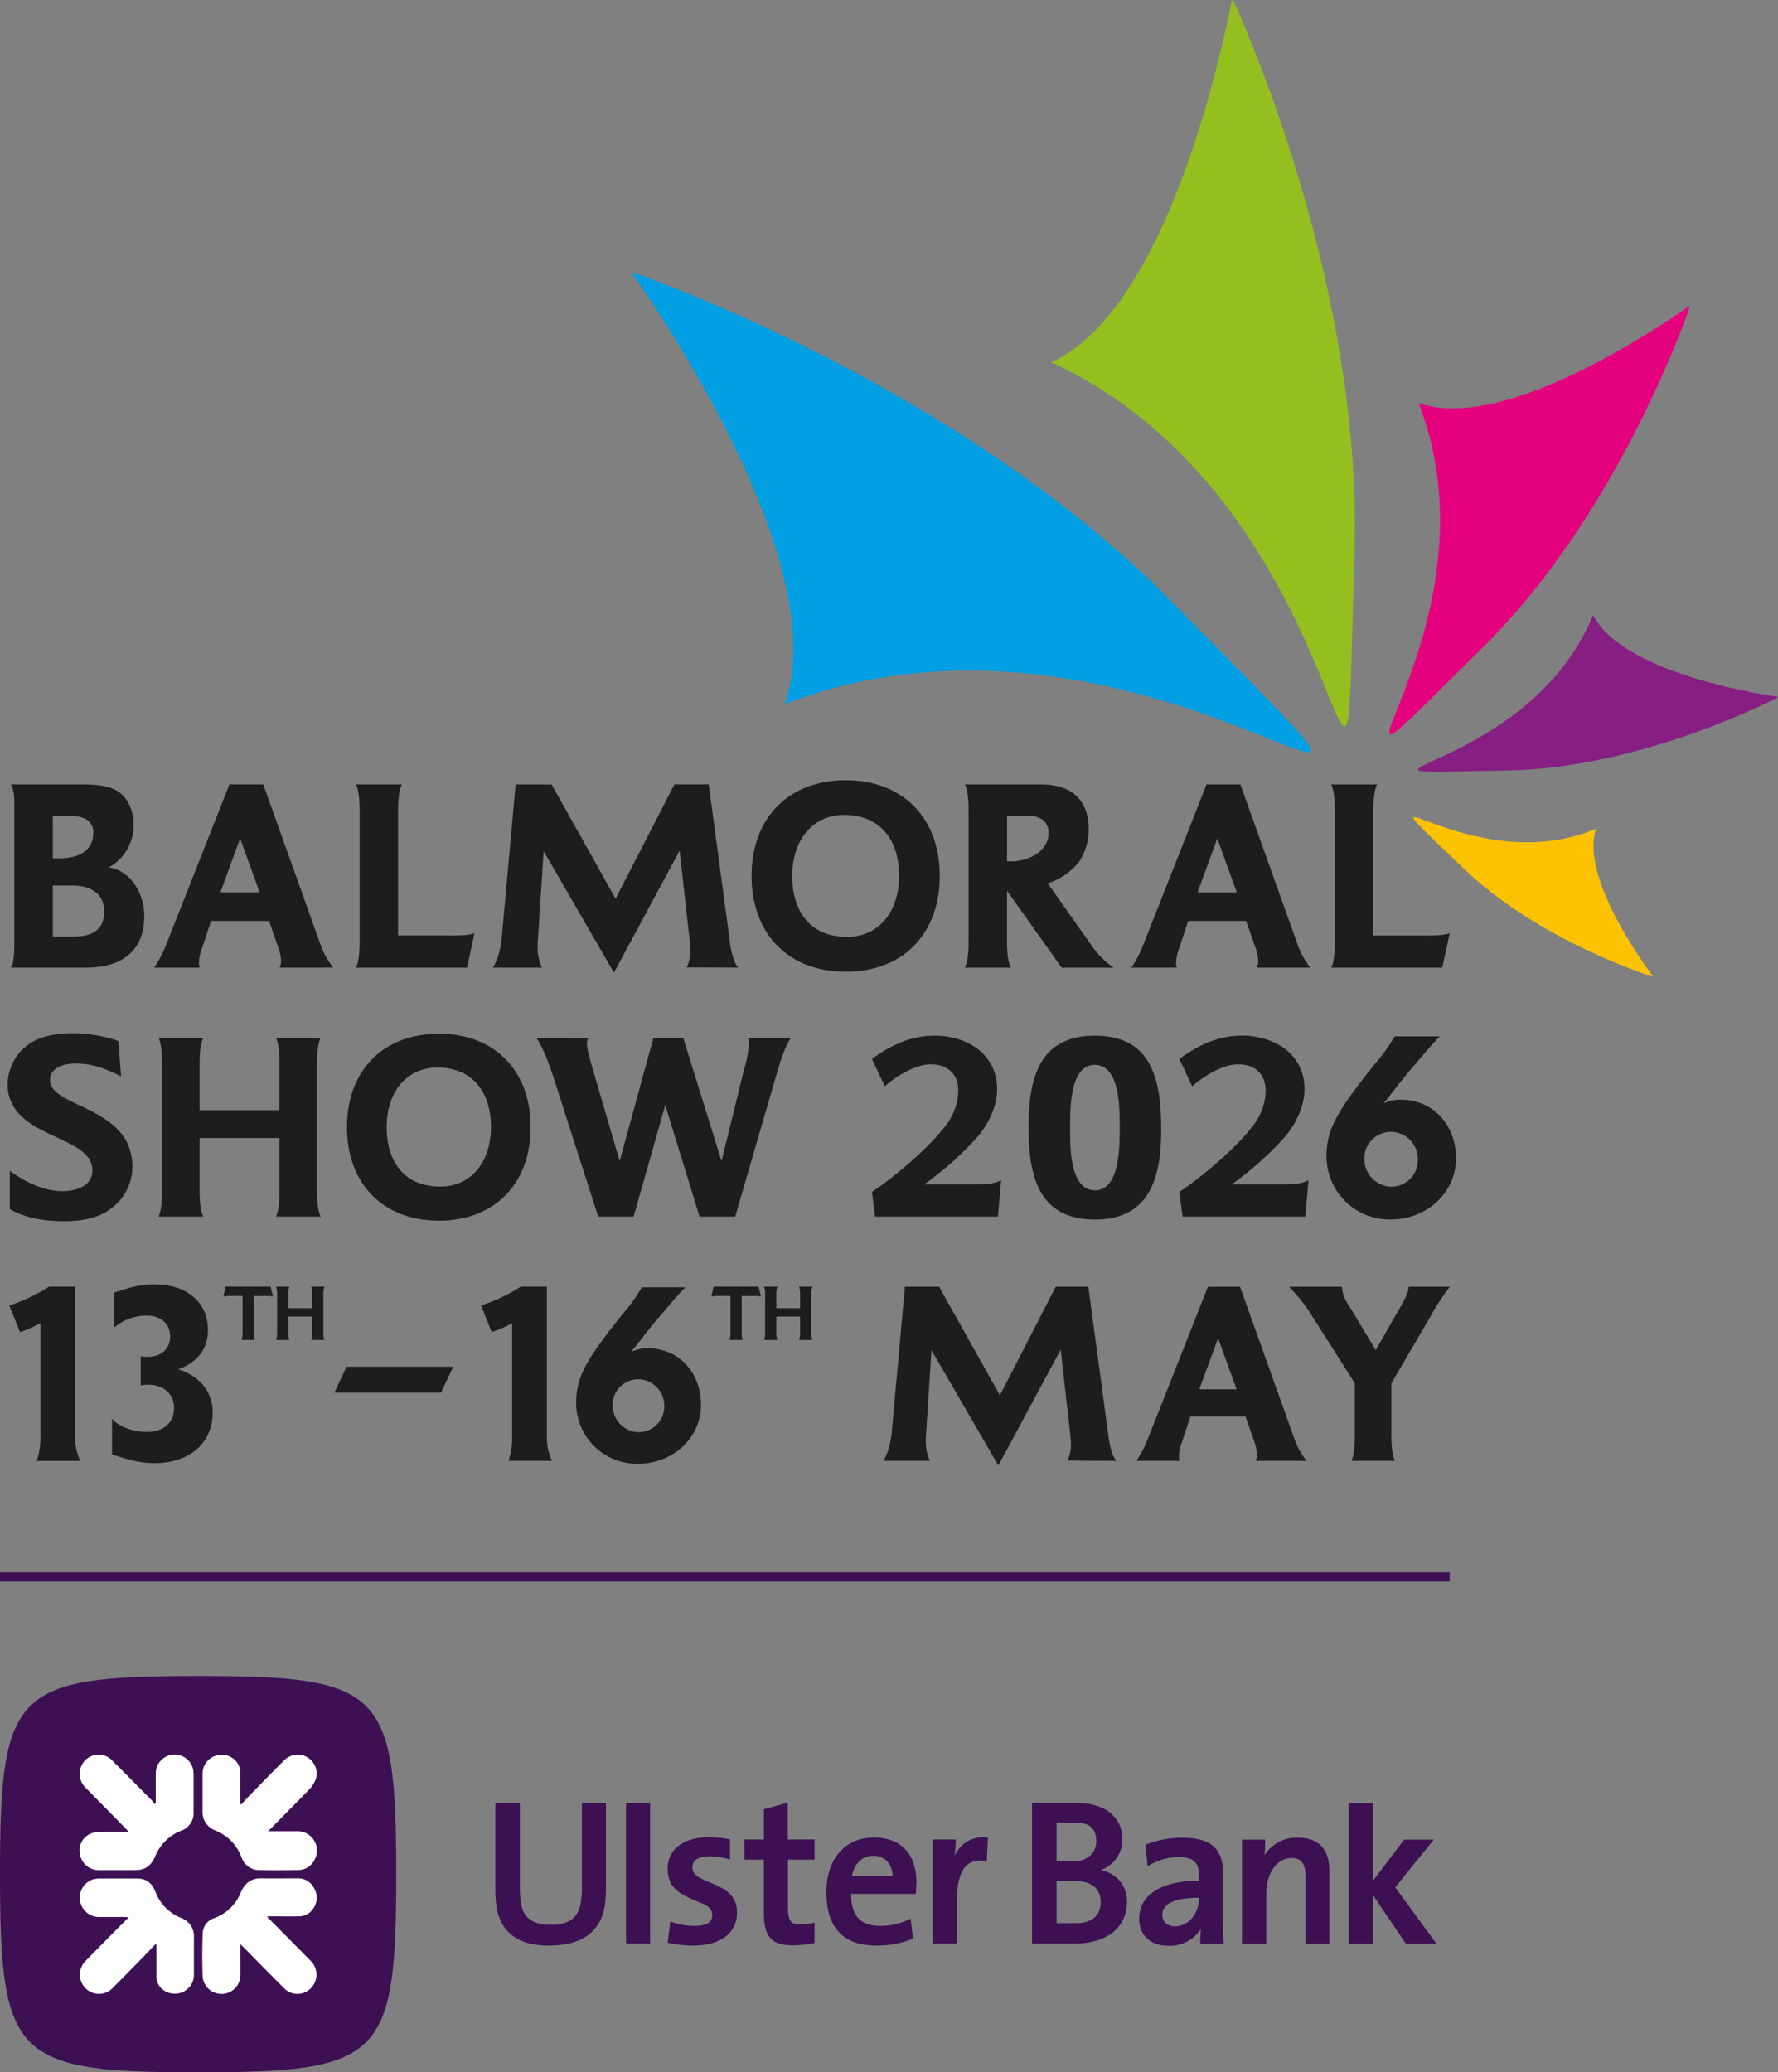 <svg xmlns="http://www.w3.org/2000/svg" xmlns:xlink="http://www.w3.org/1999/xlink" width="545.705" height="635.953" viewBox="0 0 545.705 635.953">
  <rect x="0" y="0" width="545.705" height="635.953" fill="#808080" stroke="none"/>
  <defs>
    <clipPath id="clip-path">
      <rect id="Rectangle_1071" data-name="Rectangle 1071" width="545.705" height="635.953" transform="translate(0 27.899)" fill="none"/>
    </clipPath>
    <clipPath id="clip-path-2">
      <path id="Path_847" data-name="Path 847" d="M194.242,112.029c-4.606-5.842,63.471,85.321,46.542,132.093l.4-.269c48.089-18.5,95.223-8.058,125.976,2.37,42.535,14.438,53.743,28.876-7.169-33.251C293.81,145.438,194.4,111.548,194.4,111.548Z" fill="none"/>
    </clipPath>
    <linearGradient id="linear-gradient" x1="-0.599" y1="2.443" x2="-0.595" y2="2.443" gradientUnits="objectBoundingBox">
      <stop offset="0" stop-color="#24195d"/>
      <stop offset="0.064" stop-color="#24195d"/>
      <stop offset="0.083" stop-color="#221f63"/>
      <stop offset="0.206" stop-color="#17468a"/>
      <stop offset="0.333" stop-color="#0f65a9"/>
      <stop offset="0.465" stop-color="#087ec2"/>
      <stop offset="0.602" stop-color="#0390d4"/>
      <stop offset="0.749" stop-color="#009ade"/>
      <stop offset="0.923" stop-color="#009ee2"/>
      <stop offset="1" stop-color="#009ee2"/>
    </linearGradient>
    <clipPath id="clip-path-3">
      <path id="Path_848" data-name="Path 848" d="M322.565,139.111l.4.091c98.58,45.9,89.06,189.421,92.754,56.675,2.336-83.671-37.225-167.862-37.225-167.862l-.418.188a1.812,1.812,0,0,0,.04-.3c-.189,0-16.619,93.824-55.552,111.212" fill="none"/>
    </clipPath>
    <linearGradient id="linear-gradient-2" x1="-0.675" y1="3.149" x2="-0.672" y2="3.149" gradientUnits="objectBoundingBox">
      <stop offset="0" stop-color="#005924"/>
      <stop offset="0.119" stop-color="#005924"/>
      <stop offset="0.165" stop-color="#136623"/>
      <stop offset="0.269" stop-color="#3a8122"/>
      <stop offset="0.377" stop-color="#5a9820"/>
      <stop offset="0.489" stop-color="#73a920"/>
      <stop offset="0.604" stop-color="#85b61f"/>
      <stop offset="0.728" stop-color="#8fbd1f"/>
      <stop offset="0.872" stop-color="#93c01f"/>
      <stop offset="1" stop-color="#93c01f"/>
    </linearGradient>
    <clipPath id="clip-path-4">
      <path id="Path_849" data-name="Path 849" d="M493.2,137.514c-18.126,9.86-42.048,19.723-57.913,14.031l.178.252c27.993,72.057-47.511,141.021,19.691,74.725,42.366-41.8,63.482-104.466,63.482-104.466l-.3-.1a1.514,1.514,0,0,0,.167-.143,275.474,275.474,0,0,1-25.307,15.7" fill="none"/>
    </clipPath>
    <linearGradient id="linear-gradient-3" x1="-2.205" y1="2.816" x2="-2.199" y2="2.816" gradientUnits="objectBoundingBox">
      <stop offset="0" stop-color="#520407"/>
      <stop offset="0.078" stop-color="#520407"/>
      <stop offset="0.082" stop-color="#550309"/>
      <stop offset="0.132" stop-color="#7b0228"/>
      <stop offset="0.186" stop-color="#9c0143"/>
      <stop offset="0.244" stop-color="#b60158"/>
      <stop offset="0.307" stop-color="#cb0069"/>
      <stop offset="0.378" stop-color="#d90075"/>
      <stop offset="0.464" stop-color="#e2007b"/>
      <stop offset="0.602" stop-color="#e5007e"/>
      <stop offset="1" stop-color="#e5007e"/>
    </linearGradient>
    <clipPath id="clip-path-5">
      <path id="Path_850" data-name="Path 850" d="M448.919,294.153C472.463,316.848,507.2,327.6,507.2,327.6l.047-.167c1.648,1.964-22.8-28.9-17.383-45.237l-.148.1c-16.717,6.988-33.377,3.609-44.109.248-6.111-1.919-10.3-3.849-11.455-3.849-1.575,0,2.436,3.551,14.77,15.452" fill="none"/>
    </clipPath>
    <linearGradient id="linear-gradient-4" x1="-4.644" y1="4.681" x2="-4.633" y2="4.681" gradientUnits="objectBoundingBox">
      <stop offset="0" stop-color="#d25208"/>
      <stop offset="0.162" stop-color="#d25208"/>
      <stop offset="0.197" stop-color="#de7305"/>
      <stop offset="0.235" stop-color="#e98f03"/>
      <stop offset="0.277" stop-color="#f1a502"/>
      <stop offset="0.321" stop-color="#f7b500"/>
      <stop offset="0.372" stop-color="#fabf00"/>
      <stop offset="0.442" stop-color="#fcc200"/>
      <stop offset="1" stop-color="#fcc200"/>
    </linearGradient>
    <clipPath id="clip-path-6">
      <path id="Path_851" data-name="Path 851" d="M488.9,216.769C468.23,267,396.392,265.5,462.721,264.349c41.814-.756,82.921-22.41,82.921-22.41l-.092-.206a1.183,1.183,0,0,0,.155.012c-.372-.114-47.242-6.231-56.783-25.17Z" fill="none"/>
    </clipPath>
    <linearGradient id="linear-gradient-5" x1="-2.601" y1="3.863" x2="-2.594" y2="3.863" gradientUnits="objectBoundingBox">
      <stop offset="0" stop-color="#130a25"/>
      <stop offset="0.035" stop-color="#130a25"/>
      <stop offset="0.161" stop-color="#351040"/>
      <stop offset="0.295" stop-color="#521557"/>
      <stop offset="0.438" stop-color="#69196a"/>
      <stop offset="0.593" stop-color="#791c77"/>
      <stop offset="0.767" stop-color="#831e7e"/>
      <stop offset="1" stop-color="#861f81"/>
    </linearGradient>
  </defs>
  <g id="Group_1072" data-name="Group 1072" transform="translate(0 -27.899)">
    <g id="Group_1059" data-name="Group 1059">
      <g id="Group_1058" data-name="Group 1058" clip-path="url(#clip-path)">
        <path id="Path_841" data-name="Path 841" d="M241.78,592.4H250v6.19h-8.155V612.94c0,4.661.964,5.491,3.707,5.491a15.094,15.094,0,0,0,4.448-.556v6.257l-.29.068a30.009,30.009,0,0,1-6.287.691c-6.571,0-8.959-2.539-8.959-9.9V598.588h-5.956V592.4h5.956V583.13l7.317-2.056Zm-24.062,13.123c-3.286-1.372-5.207-2.33-5.207-4.537,0-2.671,2.46-3.422,5.421-3.422a19.733,19.733,0,0,1,6.141,1.026v-6.25a35.16,35.16,0,0,0-6.56-.618c-7.6,0-12.6,3.579-12.6,9.68,0,5.777,3.706,7.694,8.355,9.69,3.217,1.307,5.34,2.058,5.34,4.454,0,2.281-1.783,3.372-5.416,3.372a19.855,19.855,0,0,1-7.448-1.376l-.831,6.519a34.617,34.617,0,0,0,7.673.9c8.279,0,13.611-3.571,13.611-10.164,0-5.895-4.37-7.492-8.477-9.274m-25.573,18.811h7.4V581.221h-7.4Zm-13.553-17.979a30.309,30.309,0,0,1-.214,4.529c-.609,5.292-3.277,7.692-9.291,7.692-5.492,0-8.294-2.064-9.115-6.177a32.793,32.793,0,0,1-.4-5.287V581.223h-7.526v26.5a33.979,33.979,0,0,0,.541,6.391c1.568,7.067,6.777,10.849,15.875,10.849,10.061,0,15.869-4.2,17.181-12.356a46.593,46.593,0,0,0,.333-6.182v-25.2h-7.385Zm102.694-.691-.208,3.432H261.237v.273c0,3.236.762,5.629,2.272,7.284,1.493,1.513,3.684,2.264,6.637,2.264a20.142,20.142,0,0,0,8.891-2l.488-.2.673,6.11-.2.073a27.886,27.886,0,0,1-10.956,2.058c-10.262,0-15.4-5.494-15.4-16.415,0-10.164,5.748-16.748,14.576-16.748,8.277,0,13.064,5.077,13.064,13.866m-7.384-1.99a6.2,6.2,0,0,0-1.64-4.6,5.735,5.735,0,0,0-4.241-1.646c-3.491,0-5.823,2.4-6.57,6.248Zm19.116-6.248c.2-1.858.324-3.507.324-4.68V592.4h-7.1v31.936h7.454V611.291c0-5.7,1.092-9.4,3.215-11.122a5.886,5.886,0,0,1,3.758-1.307,9.667,9.667,0,0,1,2.2.277l.342-7.343a12.058,12.058,0,0,0-1.511-.076,9.363,9.363,0,0,0-8.678,5.7m141.629,18.453c-3.068-4.188-6.293-8.642-6.428-8.782.135-.14,3.147-3.846,6.022-7.492,1.709-2.122,3.684-4.461,5.816-7.148H430.95c-1.569,2.138-3.079,4.061-4.379,5.776-2.249,3.028-4.647,6.184-5.188,6.868V581.281h-7.406v43.11h7.406V609.356c.48.82,3.073,4.672,5.477,8.171,1.426,2.131,2.936,4.392,4.651,6.864h9.369c-2.317-3.153-4.383-5.967-6.233-8.514m-36.208-24.023a11.555,11.555,0,0,0-10.335,5.42,34.587,34.587,0,0,0,.2-4.471v-.347h-7.116v31.935h7.467V608.958c0-6.265,3.282-10.862,7.721-10.862,3.085,0,4.313,1.723,4.313,5.844v20.451h7.331V602.158c0-6.8-3.293-10.3-9.586-10.3m-23.067,23.613c0,2.956,0,6.045.2,8.525v.4H368.39v-.332a40.44,40.44,0,0,1,.2-4.194,11.46,11.46,0,0,1-9.914,5.152c-5.541,0-9.032-3.156-9.032-8.309,0-7.352,6.777-11.609,18.333-11.678v-1.656c0-4.038-1.776-5.553-6.149-5.553a17.8,17.8,0,0,0-9.107,2.472l-.48.275-.689-6.517.275-.143a30.888,30.888,0,0,1,11.021-2.055c8.759,0,12.526,3.364,12.526,10.84Zm-7.4-5.217c-7.451.067-11.224,1.855-11.224,5.293,0,2.115,1.518,3.5,3.906,3.5,4.512,0,7.318-4.388,7.318-8.509ZM345.9,611.557c0,7.551-5.816,12.777-16.005,12.777H316.758V581.207h13.82c8.419,0,13.887,4.194,13.887,11.053a9.781,9.781,0,0,1-6.577,9.474c4.458,1.1,8.012,4.254,8.012,9.823m-21.617-12.429h5.191c3.921,0,6.991-2.338,6.991-6.184,0-4.04-2.261-5.694-6.3-5.694h-5.878Zm13.543,12.429c0-4.2-3.075-6.4-7.739-6.4h-5.8v12.912h6.159c4.167,0,7.384-1.913,7.384-6.517" fill="#3c1053" fill-rule="evenodd"/>
        <path id="Path_842" data-name="Path 842" d="M121.614,603.041c0,56.4-4.413,60.811-60.8,60.811S0,659.439,0,603.041s4.413-60.8,60.811-60.8,60.8,4.413,60.8,60.8" fill="#3c1053"/>
        <path id="Path_843" data-name="Path 843" d="M47.805,581.271v-9a5.8,5.8,0,0,1,11.463-1.381,7.46,7.46,0,0,1,.155,1.6v11.362a5.778,5.778,0,0,1-3.971,5.917,14.181,14.181,0,0,0-7.833,7.833c-1.3,2.963-3.071,4.212-6.267,4.212H30.045a5.894,5.894,0,0,1-5.475-4.654,5.675,5.675,0,0,1,3.187-6.545,8.126,8.126,0,0,1,2.738-.543c2.916-.062,5.84,0,8.95,0-.256-.318-.4-.535-.574-.714q-6.282-6.429-12.595-12.835a5.956,5.956,0,0,1-.846-7.538A5.784,5.784,0,0,1,34.5,568.2c4.041,4.033,8.043,8.1,12.06,12.161a12.752,12.752,0,0,1,.892,1.163c.116-.085.233-.155.349-.233" fill="#fff"/>
        <path id="Path_844" data-name="Path 844" d="M81.9,616.039c2.552,2.575,4.87,4.909,7.182,7.251l6.2,6.282a5.917,5.917,0,0,1,.227,8.366l0,0-.07.07a5.715,5.715,0,0,1-8.081.2c-.085-.078-.163-.163-.241-.24-4.172-4.165-8.3-8.369-12.408-12.549-.233-.24-.489-.465-.908-.861v9.493a5.814,5.814,0,0,1-11.594.558c-.179-4.459-.155-8.934,0-13.386a5.1,5.1,0,0,1,3.6-4.715,13.818,13.818,0,0,0,8.12-7.911c1.241-2.9,3.234-4.335,6.368-4.281,3.691.063,7.391,0,11.09,0a5.531,5.531,0,0,1,5.2,3.4,5.669,5.669,0,0,1-.644,6.142,4.979,4.979,0,0,1-3.986,2.11c-2.885.062-5.77,0-8.663,0Z" fill="#fff"/>
        <path id="Path_845" data-name="Path 845" d="M47.72,624.524c-1.551,1.605-3.048,3.226-4.607,4.808-2.776,2.839-5.56,5.677-8.376,8.477a5.826,5.826,0,0,1-6.98,1.35,5.95,5.95,0,0,1-2.576-8.009l0,0a6.114,6.114,0,0,1,1.155-1.551c3.389-3.482,6.817-6.933,10.237-10.384.916-.931,1.862-1.846,2.947-2.917-.457-.054-.7-.108-.961-.108H30.324a5.925,5.925,0,0,1-2.117-11.424,7.5,7.5,0,0,1,2.482-.4h11.09c3.1,0,4.816,1.28,5.949,4.165a13.959,13.959,0,0,0,7.755,7.9,5.957,5.957,0,0,1,4.033,6.011v11.47a5.753,5.753,0,0,1-3.738,5.429,6.027,6.027,0,0,1-6.445-1.435,5.22,5.22,0,0,1-1.342-3.614v-9.609l-.279-.155" fill="#fff"/>
        <path id="Path_846" data-name="Path 846" d="M82.317,589.857h8.927a5.932,5.932,0,0,1,5.428,8.531,5.73,5.73,0,0,1-5.428,3.412c-3.8.055-7.6.078-11.409,0a5.76,5.76,0,0,1-5.754-4.025,14.058,14.058,0,0,0-7.957-8.12,6.057,6.057,0,0,1-3.956-6.072V572.322a5.786,5.786,0,0,1,5.654-5.9h.155a5.614,5.614,0,0,1,5.808,5.415V581.4s0,.062.186.318c1.039-1.109,2.024-2.2,3.048-3.25,3.405-3.474,6.794-6.98,10.229-10.384a5.816,5.816,0,0,1,9.71,5.731,8.721,8.721,0,0,1-2,3.187c-3.877,4.018-7.8,7.942-11.71,11.905-.272.264-.52.543-.947,1" fill="#fff"/>
        <rect id="Rectangle_1070" data-name="Rectangle 1070" width="444.939" height="2.834" transform="translate(0 510.421)" fill="#3c1053"/>
      </g>
    </g>
    <g id="Group_1061" data-name="Group 1061">
      <g id="Group_1060" data-name="Group 1060" clip-path="url(#clip-path-2)">
        <rect id="Rectangle_1072" data-name="Rectangle 1072" width="277.823" height="243.515" transform="translate(130.75 130.101) rotate(-22.103)" fill="url(#linear-gradient)"/>
      </g>
    </g>
    <g id="Group_1063" data-name="Group 1063">
      <g id="Group_1062" data-name="Group 1062" clip-path="url(#clip-path-3)">
        <rect id="Rectangle_1073" data-name="Rectangle 1073" width="316.54" height="183.286" transform="translate(237.803 302.455) rotate(-72.843)" fill="url(#linear-gradient-2)"/>
      </g>
    </g>
    <g id="Group_1065" data-name="Group 1065">
      <g id="Group_1064" data-name="Group 1064" clip-path="url(#clip-path-4)">
        <rect id="Rectangle_1074" data-name="Rectangle 1074" width="167.565" height="197.155" transform="translate(348.491 131.46) rotate(-13.742)" fill="url(#linear-gradient-3)"/>
      </g>
    </g>
    <g id="Group_1067" data-name="Group 1067">
      <g id="Group_1066" data-name="Group 1066" clip-path="url(#clip-path-5)">
        <rect id="Rectangle_1075" data-name="Rectangle 1075" width="91.519" height="86.06" transform="matrix(0.806, -0.592, 0.592, 0.806, 408.375, 296.498)" fill="url(#linear-gradient-4)"/>
      </g>
    </g>
    <g id="Group_1069" data-name="Group 1069">
      <g id="Group_1068" data-name="Group 1068" clip-path="url(#clip-path-6)">
        <rect id="Rectangle_1076" data-name="Rectangle 1076" width="151.9" height="125.491" transform="translate(372.977 232.436) rotate(-34.114)" fill="url(#linear-gradient-5)"/>
      </g>
    </g>
    <g id="Group_1071" data-name="Group 1071">
      <g id="Group_1070" data-name="Group 1070" clip-path="url(#clip-path)">
        <path id="Path_852" data-name="Path 852" d="M11.277,476.2a21.637,21.637,0,0,0,1.122-7.371v-34.86a35.3,35.3,0,0,1-6.254,2.721l-3.282-8.173a51.417,51.417,0,0,0,12.182-5.767h8.012v46.079a16.39,16.39,0,0,0,1.6,7.371ZM26.242,324.852c11.717,0,18.04-5.56,18.04-15.846,0-7.583-4.805-14.163-10.876-14.919a14.693,14.693,0,0,0,7.588-13.235,13.354,13.354,0,0,0-2.863-8.43c-2.531-2.784-5.985-3.8-13.155-3.8H3.311c1.266,2.193,1.088,5.063,1.088,7.754v40.639c0,4.295-.246,6.58-1.088,7.834H26.242m.928-45.008a4.616,4.616,0,0,1,1.431,3.791,6.839,6.839,0,0,1-2.1,5.137c-1.775,1.684-4.638,2.537-8.275,2.537H16.208V278.24h4.307c3.287,0,5.389.5,6.655,1.6m-5.229,19.8c6.494,0,10.033,2.875,10.033,8.012s-3.121,7.668-9.357,7.668H16.208v-15.68h5.733m80.35,25.2a24.018,24.018,0,0,1-3.8-6.735l-17.7-49.492H70.42l-19.3,48.9a35.745,35.745,0,0,1-3.792,7.33H61.314a3.361,3.361,0,0,1-.252-1.6A14.159,14.159,0,0,1,62.07,318.7l2.7-8.178H82.561l2.864,8.178a13.989,13.989,0,0,1,.847,4.134,5.405,5.405,0,0,1-.429,2.016Zm-22.6-23.1H67.637L73.7,285.228Zm65.926,12.56c-2.7.841-6.483.67-9.278.67H122.183V276.553c0-2.107.167-6.07,1.18-7.926H109.286c.922,1.942,1.094,5.819,1.094,7.926v40.461c0,2.108-.172,5.9-1.094,7.84h34.053Zm80.929,10.538c-1.678-2.1-2.274-5.9-2.606-8.51l-6.414-47.717H206.995L188.949,303.7,169.3,268.628H158.264l-4.307,47.459c-.246,2.612-1.18,6.58-2.691,8.768h15.09a14.8,14.8,0,0,1-1.351-6.574,15.041,15.041,0,0,1,.091-2.022l1.764-27.14,21.579,37.254,20.153-37.432,3.11,27.73c.092.934.178,1.862.178,2.789a11.813,11.813,0,0,1-1.094,5.315Zm33.053,1.268c17.444,0,28.829-11.557,28.829-29.419,0-17.794-11.385-29.345-28.829-29.345-17.542,0-28.921,11.551-28.921,29.345,0,17.862,11.379,29.419,28.921,29.419M275.956,296.7c0,11.288-6.494,18.716-15.938,18.716-11.889,0-16.866-8.522-16.866-18.636,0-11.385,6.494-18.8,15.938-18.8,11.213,0,16.866,7.921,16.866,18.63ZM341.8,324.857a27.274,27.274,0,0,1-6.906-6.992l-13.321-18.888a20.239,20.239,0,0,0,9.524-6.489,17.507,17.507,0,0,0,3.035-10.205c0-4.885-1.6-8.43-4.387-10.709-2.531-1.936-5.985-2.95-10.2-2.95H296.186c.933,1.941,1.1,5.819,1.1,7.932v40.461c0,2.107-.172,5.9-1.1,7.84h14.082c-1.008-1.855-1.191-5.567-1.191-7.674V301.251l16.786,23.606Zm-19.981-41.308c0,5.818-6.4,8.682-11.374,8.682h-1.363V278.24h5.991a8.243,8.243,0,0,1,5.148,1.345,5.159,5.159,0,0,1,1.6,4.049Zm80.378,41.3a24.144,24.144,0,0,1-3.8-6.735l-17.7-49.492H370.321l-19.306,48.9a34.874,34.874,0,0,1-3.791,7.33h14a3.291,3.291,0,0,1-.258-1.6,14.338,14.338,0,0,1,1.02-4.552l2.691-8.178h17.794l2.869,8.178a13.982,13.982,0,0,1,.842,4.134,5.4,5.4,0,0,1-.424,2.016Zm-22.588-23.1H367.543l6.071-16.529Zm65.335,12.56c-2.7.841-6.494.67-9.278.67H421.5V276.553c0-2.107.167-6.07,1.174-7.926H408.6c.928,1.942,1.1,5.819,1.1,7.926v40.461c0,2.108-.172,5.9-1.1,7.84h34.059ZM342.619,476.2c-1.6-2-2.165-5.606-2.486-8.092l-6.088-45.334H324.034l-17.14,33.319L288.229,422.77H277.738l-4.089,45.1c-.235,2.48-1.117,6.243-2.56,8.327h14.334a14.173,14.173,0,0,1-1.277-6.248,15.476,15.476,0,0,1,.08-1.924l1.678-25.789,20.509,35.405,19.139-35.565,2.967,26.35c.08.882.16,1.764.16,2.646a11.2,11.2,0,0,1-1.042,5.045Zm58.387,0a23.129,23.129,0,0,1-3.6-6.409l-16.82-47.012h-9.851L352.39,469.229a33.688,33.688,0,0,1-3.608,6.964h13.3a3.177,3.177,0,0,1-.241-1.518,13.555,13.555,0,0,1,.962-4.329l2.56-7.766h16.9l2.726,7.766a13.179,13.179,0,0,1,.8,3.928,5.141,5.141,0,0,1-.4,1.919Zm-21.465-21.946H368.087l5.768-15.7Zm59.592-22.506a68.966,68.966,0,0,1,5.848-8.969H432.324c0,2.079-1.924,5.206-2.961,6.964l-7.13,12.5-6.89-11.534c-1.523-2.48-3.441-4.886-3.441-7.927H395.637a52.345,52.345,0,0,1,6.97,8.809L415.825,452.4v16.344c0,2-.161,5.607-1.043,7.446H428.16c-.962-1.759-1.122-5.447-1.122-7.446V452.4l12.1-20.663M19.054,393.433c-5.594,0-11.521-2.877-16.043-6.254v11.765c4.855,2.8,10.86,3.7,16.454,3.7,5.843,0,11.437-.822,15.881-4.938a15.612,15.612,0,0,0,5.266-11.849c0-18.508-25.263-18.014-25.263-26.49,0-4.033,4.61-5.1,7.821-5.1,5.266,0,9.376,1.645,13.987,3.95l-.828-10.86a43.079,43.079,0,0,0-14.065-2.388c-4.116,0-8.971.661-12.67,2.877A15.3,15.3,0,0,0,2.35,360.527a12.982,12.982,0,0,0,3.378,9.049c7.154,7.9,22.624,8.8,22.624,17.442,0,5.016-5.182,6.415-9.3,6.415m79.395,7.817c-.745-1.317-1.156-4.116-1.156-7.649v-39.5c0-3.538.411-6.415,1.156-7.732H84.706c.661,1.317,1.072,4.194,1.072,7.732v14.482H61.26V354.106c0-3.538.411-6.415,1.149-7.732H48.672c.656,1.317,1.067,4.194,1.067,7.732v39.5c0,3.533-.411,6.332-1.067,7.649H62.409c-.738-1.317-1.149-4.194-1.149-7.649V377.142H85.778V393.6c0,3.533-.411,6.332-1.072,7.649Zm36.28,1.234c17.031,0,28.135-11.271,28.135-28.713,0-17.359-11.1-28.635-28.135-28.635-17.115,0-28.224,11.276-28.224,28.635,0,17.442,11.109,28.713,28.224,28.713m15.959-28.713c0,11.026-6.333,18.264-15.548,18.264-11.6,0-16.459-8.31-16.459-18.181,0-11.109,6.338-18.347,15.553-18.347,10.943,0,16.454,7.732,16.454,18.181Zm87.8-16.7c.905-3.127,2.389-7.982,4.277-10.693H229.6a3.953,3.953,0,0,1,.25,1.728,33.167,33.167,0,0,1-1.483,7.976l-6.91,28.141L209.69,346.375h-9.132L190.193,384.22l-8.066-27.563c-.578-1.977-1.972-6.582-1.972-8.554a2.873,2.873,0,0,1,.411-1.65l-15.964-.078c2.222,3.2,4.033,8.388,5.266,12.093l13.742,42.783h10.86l9.71-34.229,10.526,34.229h10.943l12.837-44.183" fill="#1d1d1b"/>
        <path id="Path_853" data-name="Path 853" d="M83.769,425.8l-.687-3.064H69.246l-.688,3.064a7.106,7.106,0,0,1,2.033-.2h3.855v11.208a6.541,6.541,0,0,1-.321,2.285H78.2a6.537,6.537,0,0,1-.315-2.285V425.606h3.871a7.161,7.161,0,0,1,2.039.2ZM99.59,439.1a5.479,5.479,0,0,1-.344-2.279v-11.78a5.592,5.592,0,0,1,.344-2.3H95.5a6.125,6.125,0,0,1,.321,2.3v4.317H88.5v-4.317a5.613,5.613,0,0,1,.343-2.3h-4.1a6.154,6.154,0,0,1,.315,2.3v11.78a6.028,6.028,0,0,1-.315,2.279h4.1a5.592,5.592,0,0,1-.343-2.279V431.91h7.313v4.908A6,6,0,0,1,95.5,439.1Z" fill="#1d1d1b"/>
        <path id="Path_854" data-name="Path 854" d="M233.536,425.8l-.687-3.064H219.013l-.688,3.064a7.1,7.1,0,0,1,2.033-.2h3.855v11.208a6.537,6.537,0,0,1-.321,2.285h4.072a6.534,6.534,0,0,1-.315-2.285V425.606h3.871a7.161,7.161,0,0,1,2.039.2Z" fill="#1d1d1b"/>
        <path id="Path_855" data-name="Path 855" d="M249.357,439.1a5.479,5.479,0,0,1-.344-2.279v-11.78a5.592,5.592,0,0,1,.344-2.3h-4.1a6.124,6.124,0,0,1,.321,2.3v4.317H238.27v-4.317a5.511,5.511,0,0,1,.343-2.3h-4.1a6.154,6.154,0,0,1,.315,2.3v11.78a6.028,6.028,0,0,1-.315,2.279h4.1a5.489,5.489,0,0,1-.343-2.279V431.91h7.313v4.908a6,6,0,0,1-.321,2.279Z" fill="#1d1d1b"/>
        <path id="Path_856" data-name="Path 856" d="M169.441,476.2a16.39,16.39,0,0,1-1.6-7.371V422.746h-8.011a51.379,51.379,0,0,1-12.182,5.767l3.282,8.173a35.3,35.3,0,0,0,6.254-2.721v34.86a21.61,21.61,0,0,1-1.123,7.371Z" fill="#1d1d1b"/>
        <path id="Path_857" data-name="Path 857" d="M139.1,447.316H106.361l-3.734,7.943h32.735Z" fill="#1d1d1b"/>
        <path id="Path_858" data-name="Path 858" d="M307.273,390.062c-2.305,1.316-5.516,1.316-8.066,1.316H283.66a99.437,99.437,0,0,0,15.881-14.07c3.533-3.866,6.5-9.71,6.5-15.137,0-10.865-9.3-16.458-19.253-16.458-7.16,0-13.493,2.966-19.17,7.16l3.95,8.393c3.538-3.127,9.376-6.749,14.148-6.749,5.105,0,8.393,2.961,8.393,8.143a17.771,17.771,0,0,1-3.288,9.877c-4.855,6.91-16.131,16.453-23.2,21.141l.984,7.571h37.683Z" fill="#1d1d1b"/>
        <path id="Path_859" data-name="Path 859" d="M401.618,390.062c-2.305,1.316-5.516,1.316-8.066,1.316H378.005a99.437,99.437,0,0,0,15.881-14.07c3.533-3.866,6.5-9.71,6.5-15.137,0-10.865-9.3-16.458-19.253-16.458-7.16,0-13.493,2.966-19.17,7.16l3.95,8.393c3.538-3.127,9.376-6.749,14.148-6.749,5.105,0,8.393,2.961,8.393,8.143a17.771,17.771,0,0,1-3.288,9.877c-4.855,6.91-16.131,16.453-23.2,21.141l.984,7.571h37.683Z" fill="#1d1d1b"/>
        <path id="Path_860" data-name="Path 860" d="M336.008,345.717c-17.359,0-20.32,13.576-20.32,28.218s2.961,28.218,20.32,28.218c16.948,0,20.4-13,20.4-27.479,0-14.892-2.549-28.957-20.4-28.957m.083,47.471c-7.982,0-7.654-14.07-7.654-19.253,0-5.1-.245-19.253,7.571-19.253,7.649,0,7.649,13.165,7.649,18.264,0,5.183.494,20.242-7.566,20.242" fill="#1d1d1b"/>
        <path id="Path_861" data-name="Path 861" d="M441.9,345.942c-2.075,2.076-5.228,5.81-8.05,9.13-3.071,3.486-5.975,7.469-9.212,11.453a11.6,11.6,0,0,1,5.228-1.162c10.208,0,17.014,7.967,17.014,18.009,0,10.54-8.963,18.757-20.084,18.757a19.4,19.4,0,0,1-19.67-19.172c0-8.465,2.988-13.693,14.773-28.466a53.3,53.3,0,0,0,6.141-8.549Zm-14.772,46.145a8.167,8.167,0,0,0,8.05-8.3,8.364,8.364,0,0,0-8.216-8.548,8.131,8.131,0,0,0-8.217,8.216,8.522,8.522,0,0,0,8.383,8.632" fill="#1d1d1b"/>
        <path id="Path_862" data-name="Path 862" d="M34.387,463.232c2,2.56,6.56,4.08,10.64,4.08,5.28,0,8.4-2.8,8.4-7.44,0-4.161-3.28-7.04-7.92-7.04a11.222,11.222,0,0,0-2.32.24v-8.961a9.154,9.154,0,0,0,2.24.16c4,0,6.8-2.4,6.8-6.24s-2.8-6.4-7.2-6.4a15.117,15.117,0,0,0-10,3.681v-10.8c2.56-.559,6.48-2.479,12.32-2.479,9.92,0,16.48,5.439,16.48,14,0,6.56-4.08,10.32-9.2,12.08,5.521,1.6,10.641,5.921,10.641,13.2,0,9.6-7.2,15.6-17.921,15.6-5.84,0-10.481-2.08-12.96-2.56Z" fill="#1d1d1b"/>
        <path id="Path_863" data-name="Path 863" d="M210.351,422.942c-2,2-5.041,5.6-7.76,8.8-2.96,3.36-5.759,7.2-8.88,11.04a11.19,11.19,0,0,1,5.041-1.12c9.839,0,16.4,7.68,16.4,17.361,0,10.16-8.641,18.08-19.361,18.08a18.7,18.7,0,0,1-18.961-18.481c0-8.16,2.881-13.2,14.24-27.44a51.46,51.46,0,0,0,5.92-8.24Zm-14.24,44.481a7.873,7.873,0,0,0,7.76-8,8.062,8.062,0,0,0-7.92-8.24,7.836,7.836,0,0,0-7.92,7.92,8.214,8.214,0,0,0,8.08,8.32" fill="#1d1d1b"/>
      </g>
    </g>
  </g>
</svg>
